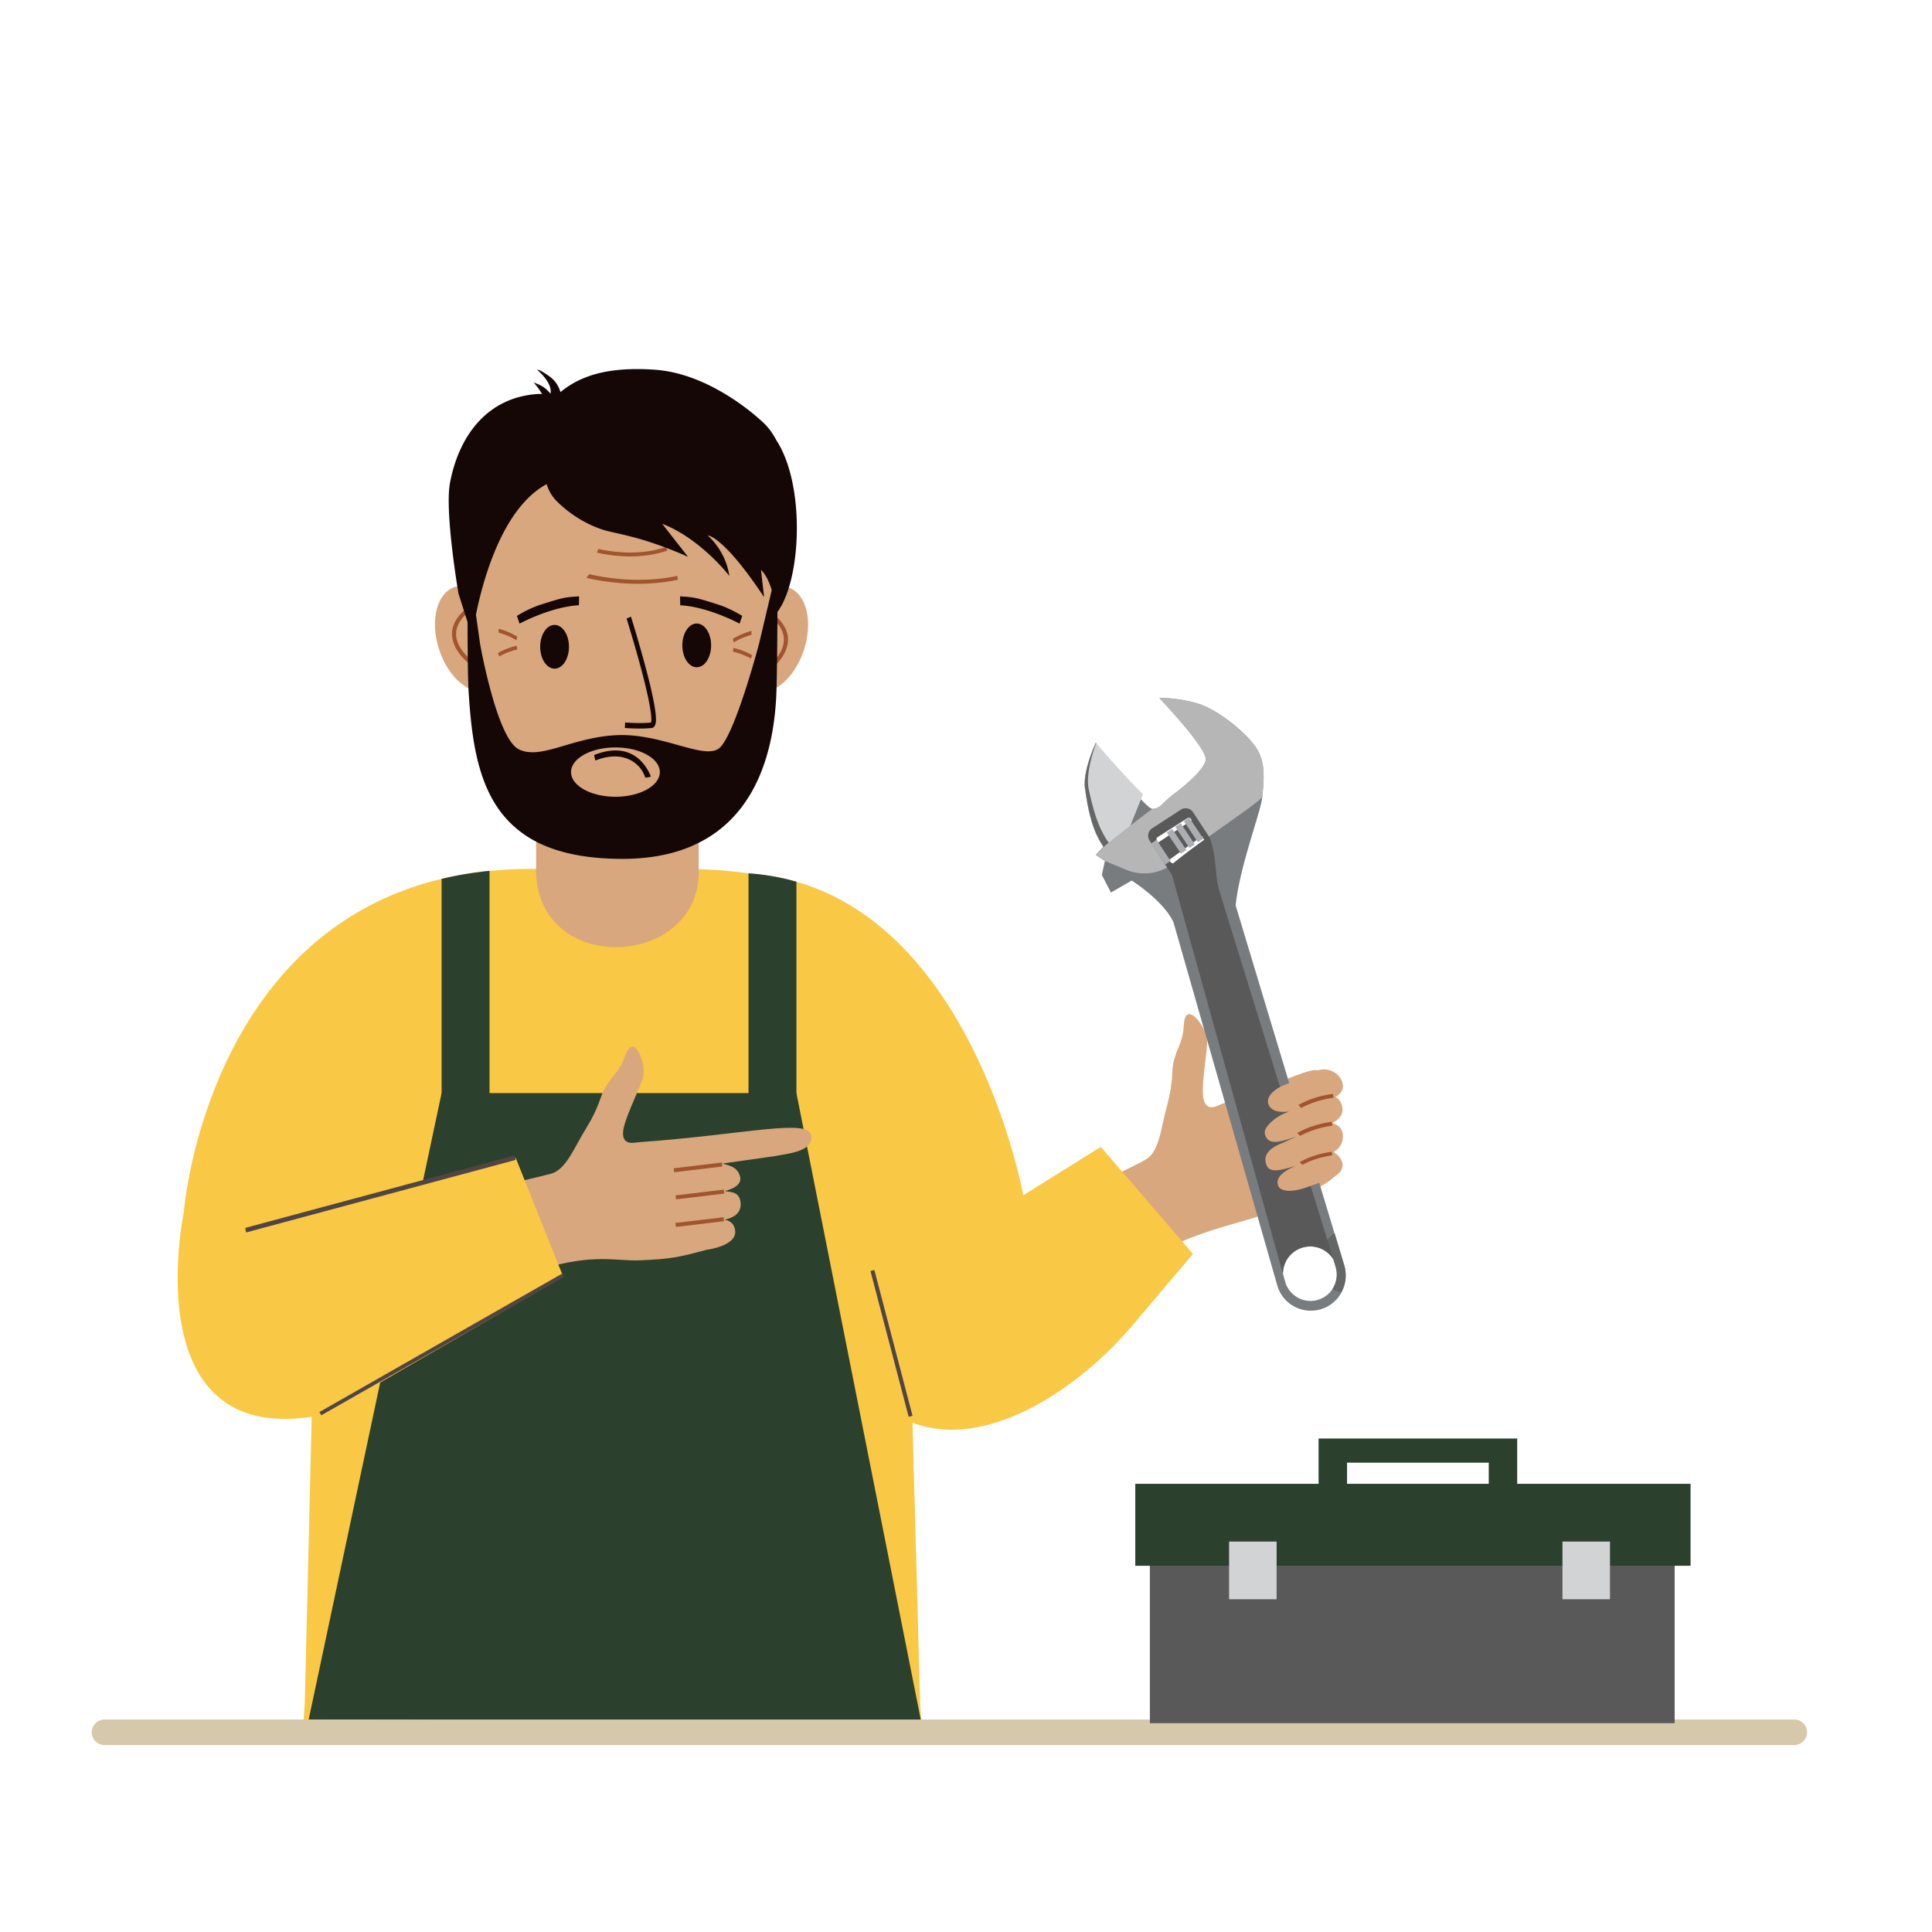 <svg xmlns="http://www.w3.org/2000/svg" viewBox="0 0 4000 4000">
  <defs>
    <style>
      .fdc02547-5246-4524-97ff-b32a509a83b5 {
        fill: #fff;
      }

      .eeea27c2-46cd-4a4d-86d4-cb414c390083 {
        fill: #d8a77d;
      }

      .aaf8fcfc-4a21-4853-9995-4656459bc8a8 {
        fill: #f9c845;
      }

      .b42c9fad-e30f-421a-a982-2d7331a6a9e4 {
        fill: #d8a87d;
      }

      .bf0456dd-d962-4500-8ee5-06da0a56733b {
        fill: #2b402d;
      }

      .ba90bbc9-64ab-44fa-b06d-5209b4be429b {
        fill: #504543;
      }

      .ec9058fc-0955-4f85-9d9a-a9f8c5ce4cb0 {
        fill: #a1542e;
      }

      .ea9ec3b2-5410-4f22-8461-ebf88ce9fb30 {
        fill: #d6c8ab;
      }

      .a8edc8a4-30f1-4d33-98a6-6ba59d59a3a5 {
        fill: #787c7f;
      }

      .f71e52b3-6103-412c-ae80-46bd506181e4 {
        fill: #d2d3d5;
      }

      .af6ecc7c-929c-45f5-beda-e5dffb06a8c1 {
        fill: #656666;
      }

      .e5dadfcc-e75d-4c12-a74f-2a40c02ce997 {
        fill: #b6b6b7;
      }

      .b80924b3-a0cf-4dc2-a953-6ea0f8c83435 {
        fill: #595959;
      }

      .f49b201a-acbb-4ad5-92d2-97b0ac75fe2e {
        fill: #adaeb2;
      }

      .b2539b75-7549-40fd-b7b8-2d1a35edbce2 {
        fill: #160707;
      }
    </style>
  </defs>
  <g id="a466ebb9-b291-440e-a7ac-a11ebb8db1d4" data-name="Layer 1">
    <rect class="fdc02547-5246-4524-97ff-b32a509a83b5" width="4000" height="4000"/>
  </g>
  <g id="a6260d42-a905-403b-b510-93ac993a17e8" data-name="Layer 3">
    <path class="eeea27c2-46cd-4a4d-86d4-cb414c390083" d="M2257.1,2459l101.2,158c92.3-61.2,196.5-81.6,241.7-97,60.9-20.9,76.2-29.3,126.6-60.2,0,0,57.4-24.9,45.9-54.3-6.6-16.8-20.5-17-27.2-16.2,3.7-3,31.9-16.1,21.5-42.7-9.7-24.7-30-13.5-38.1-14.6,0,0,31.9-17.2,22.3-35.8-11.4-22-34.7-16.1-42.9-17.4l-27.6,18.4c22.1-11.7,74-30.7,60.7-61.6-14.9-34.4-.8-29.3-212.9,50.6-8.7,3.3-28.4,15.9-35.9-8.6s7.3-96.3,6.8-123.5-44.6-85-48-34c-2.8,42.3-13.9,45.9-21.8,79.9-4,17.3.3,39.8-13,88.4s-15.7,95.3-44.2,112.3C2354.6,2411.2,2280.1,2446.1,2257.1,2459Z"/>
    <path class="aaf8fcfc-4a21-4853-9995-4656459bc8a8" d="M2469.9,2596.1,2344,2744.8c-105.2,124.2-296.5,260.2-454.8,200.8l15.8,581.6,2.8,40.5-421.3,6.2-47.9.7-149.9,2.3h-64.9l-150.8-2.4-53.4-.8-391.5-6,2.9-40.5,14.4-593.9c-365.1,54.9-265-422.6-265-422.6s43.8-573.8,533.9-691.1c11.3-2.7,22.8-5.2,34.6-7.4,4.6-.8,9.1-1.7,13.7-2.4,13-2.2,26.3-4.1,40-5.7l10.9-1.1h2.3l3.8-.4,7.3-.6c15-1.3,30.4-2.2,46.1-2.6,10.2-.3,20.5-.5,31.1-.4,34.6.1,70.9-2.9,109.2-3.1,14.5,0,28.9,0,43,.2s28.4-.2,42.9-.2c38.3.2,74.6,3.2,109.3,3.1,10.1-.1,20.2,0,30.1.3,16,.4,31.6,1.1,46.8,2.2h1.1l10.1.8h1.2l11.6,1.1c8.8.8,17.5,1.8,26,2.9,4.6.6,9.1,1.6,13.6,1.9h.7a472.4,472.4,0,0,1,99.2,17.3c372.4,107.4,469.6,649.2,469.6,649.2l160.6-100.3Z"/>
    <path class="b42c9fad-e30f-421a-a982-2d7331a6a9e4" d="M1132.1,1892.4"/>
    <polygon class="bf0456dd-d962-4500-8ee5-06da0a56733b" points="1907.8 3567.7 639.1 3560.1 914.3 2263.1 1648.9 2263.1 1907.8 3567.7"/>
    <polygon class="ba90bbc9-64ab-44fa-b06d-5209b4be429b" points="1881.3 2933.3 1802.2 2631.5 1810.3 2629.4 1889.3 2931.2 1881.3 2933.3"/>
    <g>
      <path class="eeea27c2-46cd-4a4d-86d4-cb414c390083" d="M1071,2446.9l52.2,180.2c105.8-32.4,153.4-15.7,201.1-17.7,64.3-2.7,81.4-6.4,138.4-21.8,0,0,62.2-7.5,59.4-38.9-1.5-18-14.8-22.2-21.4-23.3,4.4-1.9,35.2-6.4,32.7-34.9-2.3-26.4-24.9-21.5-32.3-24.8,0,0,35.5-7.4,31.5-28-4.7-24.3-28.7-25.2-36.2-28.8l107.7-15.3c24.5-5,79.7-8.5,75.6-41.9-4.5-37.2-131.7-3.2-357.8,13.2-9.3.7-31.8,7.2-32-18.4s34.3-90.3,41.6-116.5-18.7-94.2-36.4-46.2c-14.7,39.8-26.3,40.1-43.5,70.4-8.9,15.5-11.1,38.2-37.6,81s-42.1,87-74.3,95.2C1119.9,2435.5,1096.7,2441,1071,2446.9Z"/>
      <rect class="ec9058fc-0955-4f85-9d9a-a9f8c5ce4cb0" x="1394.6" y="2413.1" width="100.5" height="8.26" transform="translate(3166.1 4646.1) rotate(173.2)"/>
      <rect class="ec9058fc-0955-4f85-9d9a-a9f8c5ce4cb0" x="1398.6" y="2469.1" width="100.5" height="8.26" transform="translate(3180.7 4757.3) rotate(173.2)"/>
      <rect class="ec9058fc-0955-4f85-9d9a-a9f8c5ce4cb0" x="1398.2" y="2526.2" width="100.5" height="8.26" transform="translate(3186.5 4871.2) rotate(173.2)"/>
    </g>
    <polygon class="aaf8fcfc-4a21-4853-9995-4656459bc8a8" points="856.9 2453.8 1067.7 2397.1 1166.1 2643.3 735 2892.5 787.7 2472.5 856.9 2453.8"/>
    <polygon class="ba90bbc9-64ab-44fa-b06d-5209b4be429b" points="661.3 2923.5 1163.3 2637.2 1167.3 2644 665.2 2930.2 661.3 2923.5"/>
    <polygon class="ba90bbc9-64ab-44fa-b06d-5209b4be429b" points="507.8 2542.2 1065.9 2392 1067.5 2401.5 509.4 2551.7 507.8 2542.2"/>
    <path class="ea9ec3b2-5410-4f22-8461-ebf88ce9fb30" d="M3714.9,3612.9H216.3a26.4,26.4,0,0,1-26.4-26.4h0a26.4,26.4,0,0,1,26.4-26.4H3714.9a26.4,26.4,0,0,1,26.4,26.4h0A26.4,26.4,0,0,1,3714.9,3612.9Z"/>
    <path class="bf0456dd-d962-4500-8ee5-06da0a56733b" d="M1013.5,1803v530H914.3V1819.6c11.3-2.7,22.8-5.2,34.6-7.4,4.6-.8,9.1-1.7,13.7-2.4,13-2.2,26.3-4.1,40-5.7Z"/>
    <path class="bf0456dd-d962-4500-8ee5-06da0a56733b" d="M1648.9,1825.5V2333h-99.2V1808.2A472.4,472.4,0,0,1,1648.9,1825.5Z"/>
    <g>
      <path class="a8edc8a4-30f1-4d33-98a6-6ba59d59a3a5" d="M2613.6,1648.7c2.3-29.2,7.8-66.1-10.9-97.3s-79.9-82.4-124.4-95.2-77.9-11-77.9-11,100.1,105,96,128-48.7,57.7-69,73.2-25,27.7-41.1,28.3-117.5-136.6-117.5-136.6-27.6,58.4-22.4,94.9,12.4,79.2,33.1,112.5l5,8.1-15.1,16.4-.2.2h-.1l18.5,12.2-6.4,29,18.9,36.5,42.9-24.8s65,40.7,86.4,86c0,.1.1.1.1.2l214.7,751.2a72.3,72.3,0,1,0,138.7-40.8l-224.5-744.7c.3-4,.7-8.1,1.3-12.3C2570.4,1783.6,2611.3,1677.9,2613.6,1648.7Zm-190.2,136.2-28.5-44.5a5.4,5.4,0,0,1,1.6-7.3l61.9-39.5a5.2,5.2,0,0,1,7.3,1.6l27.8,43.6c-22.7,16.4-44.9,32.9-62.6,47.5l-.7.5A5.3,5.3,0,0,1,2423.4,1784.9Zm307.9,905.4-2.7.9-2.8.8a54.4,54.4,0,0,1-64.7-37.6l-4.9-16.9a56.5,56.5,0,0,1,104.2-30.6l5,16.8A54.3,54.3,0,0,1,2731.3,2690.3Z"/>
      <path class="f71e52b3-6103-412c-ae80-46bd506181e4" d="M2268.5,1537.8s-27.7,58.4-22.4,94.8,12.4,79.2,33,112.5c1.6,2.5,28.5,41.1,29.6,42.9l57.8-143.7C2334.2,1614,2268.5,1537.8,2268.5,1537.8Z"/>
      <path class="af6ecc7c-929c-45f5-beda-e5dffb06a8c1" d="M2763.3,2553.6a56.6,56.6,0,0,0-25.4,32.4,56.2,56.2,0,0,1,22.6,20.4l5.1,16.8a54.9,54.9,0,0,1,.6,28.4,53.2,53.2,0,0,1-7.6,17.2,75.2,75.2,0,0,0,17.8,6.8,69.5,69.5,0,0,0,7.3-17.8,71.7,71.7,0,0,0-.6-38.4Zm-468-809.2c-23-31.7-33.2-73.8-41.1-109.8s14.4-93.5,15.4-96.1l-.6-.8s-27.7,58.3-22.4,94.8,12.4,79.2,33,112.5l5,8.1-15.4,16.7,18.5,12.2,18.4-1.3-19.4-10.8,14.1-17.8Z"/>
      <path class="a8edc8a4-30f1-4d33-98a6-6ba59d59a3a5" d="M2395.8,2161.6"/>
      <path class="e5dadfcc-e75d-4c12-a74f-2a40c02ce997" d="M2613.6,1648.7c-.5,6.7-55.6,43.9-110.6,83.3l-9.5,6.8-27.8-43.6a5.2,5.2,0,0,0-7.3-1.6l-61.9,39.5a5.4,5.4,0,0,0-1.6,7.3l28.5,44.5a5.3,5.3,0,0,0,6.8,1.9,104.2,104.2,0,0,1-13.8,9.3,96.9,96.9,0,0,1-84.4,4.8l-44.4-18.4-18.5-12.2h.1c0-.1.1-.1.2-.2s6.5-6.8,15.1-16.4c32.5-27,99.9-78.8,101.8-78.9,16.1-.6,20.7-12.8,41.1-28.3s64.8-50.3,69-73.2-96-128-96-128,33.4-1.7,77.9,11,105.7,64,124.4,95.2S2615.9,1619.5,2613.6,1648.7Z"/>
      <path class="af6ecc7c-929c-45f5-beda-e5dffb06a8c1" d="M2492.5,1747l-61.8,39.5-.5.3.7-.5c17.7-14.6,39.9-31.1,62.6-47.5l.6.9A5.2,5.2,0,0,1,2492.5,1747Z"/>
      <path class="b80924b3-a0cf-4dc2-a953-6ea0f8c83435" d="M2518.4,1810.9c-1.6-21.3-5.6-57-14.4-77.3l-1-1.6-32.8-50.2a18.5,18.5,0,0,0-25.6-5.4l-59.1,38.5a18.5,18.5,0,0,0-5.3,25.6l36.2,55.6,10.2,15.6,229.6,825.8a56.5,56.5,0,0,1,104.2-30.6l-234.8-759.1A166.2,166.2,0,0,1,2518.4,1810.9Zm-121.9-77.8,61.9-39.5a5.2,5.2,0,0,1,7.3,1.6l1.8,2.9-69.9,46.5-2.7-4.2A5.4,5.4,0,0,1,2396.5,1733.1Zm34.4,53.2-.7.5a5.3,5.3,0,0,1-6.8-1.9l-2.9-4.5,68.1-49.3,4.9,7.7C2470.8,1755.2,2448.6,1771.7,2430.9,1786.3Z"/>
      <rect class="f49b201a-acbb-4ad5-92d2-97b0ac75fe2e" x="2409.9" y="1731.1" width="13.4" height="52.69" transform="matrix(0.83, -0.55, 0.55, 0.83, -568.94, 1634.81)"/>
      <rect class="f49b201a-acbb-4ad5-92d2-97b0ac75fe2e" x="2429.2" y="1716.7" width="13.4" height="52.69" transform="translate(-557.7 1643.1) rotate(-33.7)"/>
      <rect class="f49b201a-acbb-4ad5-92d2-97b0ac75fe2e" x="2446.8" y="1705" width="13.4" height="52.69" transform="translate(-548.3 1650.9) rotate(-33.7)"/>
      <rect class="f49b201a-acbb-4ad5-92d2-97b0ac75fe2e" x="2464.4" y="1693.2" width="13.4" height="52.69" transform="translate(-538.8 1658.7) rotate(-33.7)"/>
    </g>
    <g>
      <path class="eeea27c2-46cd-4a4d-86d4-cb414c390083" d="M2760.9,2384.9c9.4-4.3,21.8-17.5,19-37.6s-23.4-21.9-23.4-21.9c18.5-6.8,28.2-22.7,20-41.5a25.3,25.3,0,0,0-11.5-12.7c13.3-7.4,19.3-20.2,12.3-35-8.2-17.4-30-26.4-48.5-20.1l-62.1,27.5c-25.3,7.8-48.1,26.8-39.9,44.1,6,12.8,21.4,16.1,42.3,13.4l-2,1c-25.3,8.4-51,31.2-48.5,44.3,5,26,30.6,19.2,66.4,6.1l-29.6,13.8c-25,9.6-42.4,24.2-32.9,46.4,7,16.5,28.4,10.7,60.5.8l-3.6,1.5c-20.6,9.9-40.8,22.3-32.3,41.8,0,0,8.8,18.1,57.1,1.8l46.4-16.6c13-5.1,21.2-12,23.8-15.5C2791.8,2403.4,2760.9,2384.9,2760.9,2384.9Z"/>
      <path class="ec9058fc-0955-4f85-9d9a-a9f8c5ce4cb0" d="M2758.5,2330.6h0l-.5-4-.4-4a204.6,204.6,0,0,0-39.3,8.9,178.7,178.7,0,0,0-32.5,14.2l6,6.1C2723.6,2334.2,2757.7,2330.7,2758.5,2330.6Z"/>
      <path class="ec9058fc-0955-4f85-9d9a-a9f8c5ce4cb0" d="M2760.8,2272.8h0l-.4-4-.5-4a197.5,197.5,0,0,0-39.3,8.9,174.8,174.8,0,0,0-32.5,14.2l6,6C2725.9,2276.4,2760,2272.9,2760.8,2272.8Z"/>
      <path class="ec9058fc-0955-4f85-9d9a-a9f8c5ce4cb0" d="M2758.2,2392.1h0l-.4-3.7-.4-3.7a184.9,184.9,0,0,0-36.4,8.2,166.7,166.7,0,0,0-30.1,13.2l5.6,5.6C2725.9,2395.4,2757.5,2392.2,2758.2,2392.1Z"/>
    </g>
    <g>
      <rect class="b80924b3-a0cf-4dc2-a953-6ea0f8c83435" x="2380.7" y="3140" width="1086.5" height="427.65"/>
      <rect class="bf0456dd-d962-4500-8ee5-06da0a56733b" x="2350.5" y="3072.1" width="1149.6" height="169.67"/>
      <rect class="f71e52b3-6103-412c-ae80-46bd506181e4" x="2544.7" y="3191.6" width="98.4" height="119.47"/>
      <rect class="f71e52b3-6103-412c-ae80-46bd506181e4" x="3234.9" y="3191.6" width="98.4" height="119.47"/>
      <polygon class="bf0456dd-d962-4500-8ee5-06da0a56733b" points="2730 2978.3 2730 3152.7 2788.9 3152.7 2788.9 3028.3 3082.3 3028.3 3082.3 3152.7 3141.2 3152.7 3141.2 2978.3 2730 2978.3"/>
    </g>
    <path class="b42c9fad-e30f-421a-a982-2d7331a6a9e4" d="M1412.9,1698.9"/>
    <path class="eeea27c2-46cd-4a4d-86d4-cb414c390083" d="M1446.6,1801.2h0V1522H1110v274.9a15.2,15.2,0,0,0-.3,2.1C1109.7,2023.5,1451.1,2005.7,1446.6,1801.2Z"/>
    <path class="eeea27c2-46cd-4a4d-86d4-cb414c390083" d="M1627.6,1239.9c0,231.8-125.8,513.4-338.9,513.2-226.1-.2-338.9-281.4-338.9-513.2s151.8-419.6,338.9-419.6S1627.6,1008.2,1627.6,1239.9Z"/>
    <path class="ec9058fc-0955-4f85-9d9a-a9f8c5ce4cb0" d="M1288.6,1748.5c-50.4.2-95.4-18.7-124.3-34.6-31.2-17.2-50.2-34.3-51-35l5.2-5.7c.1.1,19.3,17.2,49.8,34,28,15.4,71.6,33.7,120.3,33.5Z"/>
    <ellipse class="eeea27c2-46cd-4a4d-86d4-cb414c390083" cx="975.8" cy="1323.9" rx="70.8" ry="113" transform="translate(-364 370) rotate(-18.2)"/>
    <path class="ec9058fc-0955-4f85-9d9a-a9f8c5ce4cb0" d="M977.5,1378.8c-1.6-1.1-39.9-27.4-41.6-63.8-.9-19.8,9.2-38.5,30-55.6l5.3,6.5c-18.6,15.3-27.7,31.7-26.9,48.7,1.4,32.2,37.5,57,37.9,57.3Z"/>
    <ellipse class="eeea27c2-46cd-4a4d-86d4-cb414c390083" cx="1596.3" cy="1322.5" rx="113" ry="70.8" transform="translate(-157.8 2427.2) rotate(-71.8)"/>
    <path class="ec9058fc-0955-4f85-9d9a-a9f8c5ce4cb0" d="M1589.8,1390.6c1.6-1.1,39.9-27.4,41.6-63.8.9-19.8-9.2-38.5-30-55.6l-5.3,6.4c18.6,15.3,27.7,31.7,26.9,48.7-1.4,32.3-37.5,57.1-37.9,57.3Z"/>
    <path class="b2539b75-7549-40fd-b7b8-2d1a35edbce2" d="M1324.7,1508.4c-15.9,0-30.1-1.1-31-1.2l.6-11.4c.4.1,32,2.5,53.5.1,1.3-3.2,3.8-20.7-20.8-112.7-13.9-52-29.6-102-29.7-102.5l9-4c.2.5,15.7,50.1,29.6,101.9,28.7,107.1,22.3,119.2,19.8,123.8a8.4,8.4,0,0,1-6.3,4.8A219.8,219.8,0,0,1,1324.7,1508.4Z"/>
    <ellipse class="b2539b75-7549-40fd-b7b8-2d1a35edbce2" cx="1148.2" cy="1339.1" rx="29.8" ry="45.3"/>
    <ellipse class="b2539b75-7549-40fd-b7b8-2d1a35edbce2" cx="1442.5" cy="1336.2" rx="29.8" ry="45.3"/>
    <path class="ec9058fc-0955-4f85-9d9a-a9f8c5ce4cb0" d="M1250.3,1138.9c-4-.7-7.8-1.5-11.4-2.3l-3,7.6c4.1.9,8.3,1.8,12.7,2.6,33.5,6.1,83.8,9.9,133.1-6.8l-2.5-7.6C1331.5,1148.6,1282.8,1144.9,1250.3,1138.9Z"/>
    <path class="ec9058fc-0955-4f85-9d9a-a9f8c5ce4cb0" d="M1234,1191.8q-7.4-1.3-14.1-3l-5.8,7.6,15.7,3.4c41.6,8.1,105.6,14.8,173.8.5l-1.3-7.9C1336.4,1206.2,1274.4,1199.7,1234,1191.8Z"/>
    <path class="ec9058fc-0955-4f85-9d9a-a9f8c5ce4cb0" d="M1032.4,1301.7v8.1a146.8,146.8,0,0,1,36.8,15.7l1.7-7.5A149.8,149.8,0,0,0,1032.4,1301.7Z"/>
    <path class="ec9058fc-0955-4f85-9d9a-a9f8c5ce4cb0" d="M1031,1352l2.7,7a142.4,142.4,0,0,1,37.1-14.3l-1-7.8A143.6,143.6,0,0,0,1031,1352Z"/>
    <path class="ec9058fc-0955-4f85-9d9a-a9f8c5ce4cb0" d="M1555.9,1306.2v8.1a146.8,146.8,0,0,0-36.8,15.7l-1.7-7.5A149.8,149.8,0,0,1,1555.9,1306.2Z"/>
    <path class="ec9058fc-0955-4f85-9d9a-a9f8c5ce4cb0" d="M1557.3,1356.5l-2.7,7a142.4,142.4,0,0,0-37.1-14.3l1-7.8A143.6,143.6,0,0,1,1557.3,1356.5Z"/>
    <path class="b2539b75-7549-40fd-b7b8-2d1a35edbce2" d="M1292.7,1555.8a70.7,70.7,0,0,1,14.2,5.1c29.2,14.1,40.3,45.9,40.7,47.1l-8.9,2.1,3.5-1-6.2,1a62,62,0,0,0-32.4-37.2c-19.2-9.3-43.1-9.3-71,1.7l-2.7-11.4C1253.4,1553.9,1274.5,1551.4,1292.7,1555.8Z"/>
    <path class="b2539b75-7549-40fd-b7b8-2d1a35edbce2" d="M1531.2,1291.2c-.9-.6-64.7-34.9-122.9-38.1l-.3-18.4c33.2,1.8,36.7,4,75.9,16,28.7,8.8,51.8,23.9,52.8,24.5Z"/>
    <path class="b2539b75-7549-40fd-b7b8-2d1a35edbce2" d="M1075.7,1291.2c.9-.6,64.7-34.9,122.9-38.1l.3-18.4c-33.2,1.8-36.7,4-75.9,16a227.9,227.9,0,0,0-52.7,24.5Z"/>
    <path class="b2539b75-7549-40fd-b7b8-2d1a35edbce2" d="M968.6,1370.9c0,3.2.1,6.3.1,9.3.3,21.7.8,38.6,1.2,46.4a14.1,14.1,0,0,1,.1,2l.3,4.5c7.1,115.2,23.5,222.9,104,286.4a225,225,0,0,0,46.6,28.3c42.5,19.4,97.2,30.4,168,30.4,73.2,0,131.1-16,176.4-43.6a239.8,239.8,0,0,0,25.2-17.5c78-61.7,110.9-163.4,116.6-274.3l.6-14.7v-1.5c.3-10.8.8-34,1.1-62.1.1-3.7.1-7.4.2-11.2.3-30.1.6-64.4.6-95v-1.7c-.1-3.6-.1-7.1-.1-10.6,0-12.5-.2-24.1-.4-34.2-.3-14.3-.7-25.6-1.4-32l-8.7,37-.8,3.2-26.6,112.6s-9.5,36-22.9,78.9c-17.8,56.9-42.6,126-61,138.6-5.8,4-13.4,5.5-22.4,5.4-41.1-.8-112.9-37-188.8-33.4-64.8,3.1-115.3,27.1-155.6,33.7-17.2,2.8-32.5,2.4-46.3-4.2-25.2-11.9-46.9-75.9-61.4-131.7-12.2-46.5-19.3-87.3-19.3-87.3l-11.4-80.7-4.6-33-8-56.5c-.8,8-1.3,26.8-1.6,50.8-.1,15.9-.3,34.1-.3,53.1C968,1301.9,968.2,1340.2,968.6,1370.9Zm397.5,227.6c0,28.2-41.1,51.1-91.9,51.1s-91.9-22.9-91.9-51.1,41.2-51,91.9-51S1366.1,1570.3,1366.1,1598.5Z"/>
    <g>
      <path class="b2539b75-7549-40fd-b7b8-2d1a35edbce2" d="M931.6,1000.1c16.7-89.7,69.9-172.8,173.6-183.7,6-.6,11.6-1.2,17-.4a120,120,0,0,0-17.3-23.9s16.1,4.6,25.6,13.4c7.8,7.3,9.2,9.7,9.2,9.7,4.9-22.8-27.4-49.4-27.4-49.4s2-3.2,25.3,13.5a58.7,58.7,0,0,1,22.7,32.5c33.1-26.9,85.1-54.2,196.2-46.3,101.1,7.3,190.9,78.5,224.5,110.1,10.6,10.1,19.4,22.4,26.6,36.3,60.5,93.1,51.4,290.3,1.6,355.5-1.9,2.5-8.3-63.8-33.6-87.4l6.4,56.4c-84.9-127.9-116.9-127.9-116.9-127.9s37.7,31.1,44.9,84.2c-1.3-2.7-61.5-78.7-139-108.2l53.5,68.3c-98.2-43.5-149.7-47.3-176.7-56.2-43.5-14.3-75.4-39.6-93.9-57.7a84.4,84.4,0,0,1-22.1-36.5c-123.9,66.8-154.2,315.8-154.2,315.8l-28.4-89.5S920.4,1060.9,931.6,1000.1Z"/>
      <path class="b2539b75-7549-40fd-b7b8-2d1a35edbce2" d="M1491.2,1201.9Z"/>
      <path class="b2539b75-7549-40fd-b7b8-2d1a35edbce2" d="M1642.6,1043.6Z"/>
    </g>
  </g>
</svg>
